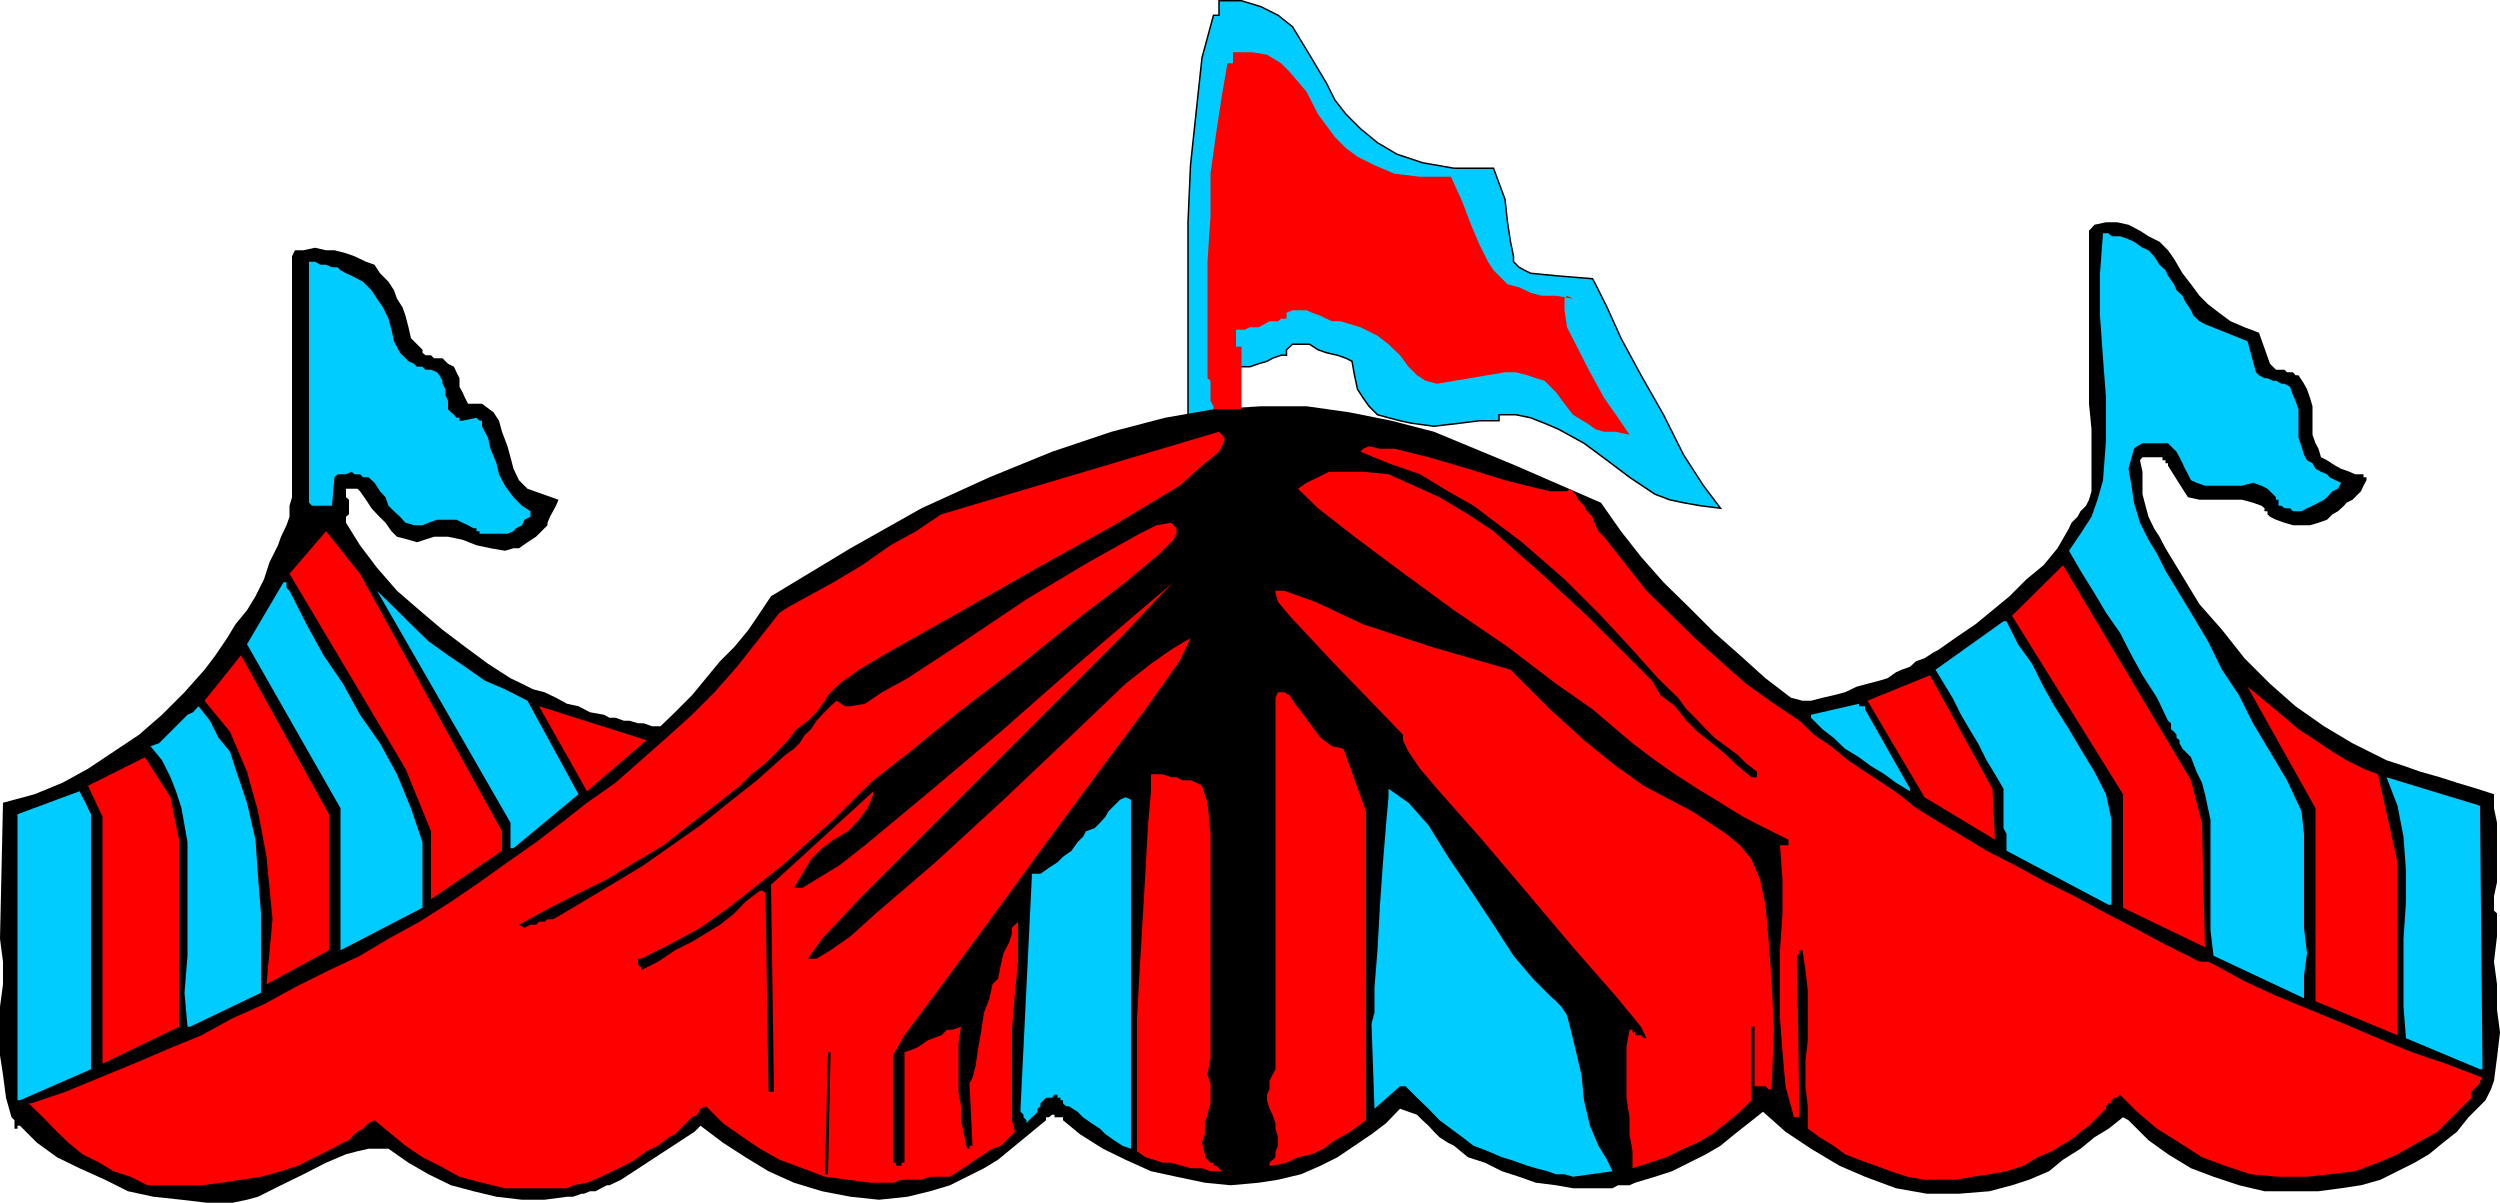 <svg height="230.928" viewBox="0 0 360 173.196" width="480" xmlns="http://www.w3.org/2000/svg"><path style="fill:#0cf" d="M288.71 396.465v-30.168l.36-8.208.864-8.136.792-7.344 1.656-6.12h.792V334.4h3.24l2.808.864 2.448 1.224 2.088 1.656 2.448 4.032 2.448 4.104 1.224 2.448 1.584 2.016 2.088 2.088 2.448 2.016 2.808 1.656 3.672 1.224 4.536.792h5.688l1.656 4.464.36 3.312.432 2.808.432 2.088v.792l.792.792.792.432.864.432 3.672.36 5.256.432.432.792 1.656 3.312 2.016 4.464 2.88 5.328 3.24 5.688 2.88 5.76 2.88 4.464 2.448 3.24-2.88-.36-2.448-.432-2.016-.432-2.088-.792-3.672-2.448-3.24-2.448-3.312-2.448-3.672-2.016-2.016-.864-2.016-.792-2.088-.432h-2.448v.864h-2.808l-2.88.36-3.672.432-3.24-.432-1.656-.36-1.656-.432-1.584-.432-1.224-1.224-.864-1.224-.792-1.224-.432-2.016-.36-2.016-.864-.432-1.224-.432-1.584-.36-1.224-.432-1.224-.792h-2.448l-.864.792v.792h-.792l-1.224.432-.792.432-1.224.36-1.224.432h-1.224l-1.224.432h-1.224v3.24l.432.432.432 1.224v10.153h-5.328v-.36l-.432-.864v-2.448l-.36-1.224v-1.584z" transform="translate(-117.638 -334.293)"/><path style="fill:none;stroke:#000;stroke-width:.216;stroke-miterlimit:10.433" d="M288.71 396.465v-30.168l.36-8.208.864-8.136.792-7.344 1.656-6.12h.792V334.4h3.24l2.808.864 2.448 1.224 2.088 1.656 2.448 4.032 2.448 4.104 1.224 2.448 1.584 2.016 2.088 2.088 2.448 2.016 2.808 1.656 3.672 1.224 4.536.792h5.688l1.656 4.464.36 3.312.432 2.808.432 2.088v.792l.792.792.792.432.864.432 3.672.36 5.256.432.432.792 1.656 3.312 2.016 4.464 2.88 5.328 3.24 5.688 2.88 5.76 2.88 4.464 2.448 3.24-2.88-.36-2.448-.432-2.016-.432-2.088-.792-3.672-2.448-3.24-2.448-3.312-2.448-3.672-2.016-2.016-.864-2.016-.792-2.088-.432h-2.448v.864h-2.808l-2.88.36-3.672.432-3.24-.432-1.656-.36-1.656-.432-1.584-.432-1.224-1.224-.864-1.224-.792-1.224-.432-2.016-.36-2.016-.864-.432-1.224-.432-1.584-.36-1.224-.432-1.224-.792h-2.448l-.864.792v.792h-.792l-1.224.432-.792.432-1.224.36-1.224.432h-1.224l-1.224.432h-1.224v3.24l.432.432.432 1.224v10.153h-5.328v-.36l-.432-.864v-2.448l-.36-1.224v-1.584.36" transform="translate(-117.638 -334.293)"/><path style="fill:#000" d="M147.446 507.489h3.672l2.088-.432 1.584-.432 3.312-1.656 3.24-1.584 3.24-1.656 2.88-1.224 1.656-.432 1.584-.36h2.88l2.88 2.016 2.88 1.656 3.24 1.584 3.24.864 3.312.792 3.672.432h3.24l3.24-.432h.864l1.224-.432h.36l.864-.36h.792l.792-.432.864-.432h.36l1.656-.792 10.584-6.912.864-.864 3.24 2.448 3.24 2.088 3.312 2.016 3.672 1.656 4.032 1.224 4.104.792 4.104.432 4.104-.432 3.24-.792 2.88-.864 2.448-1.224 2.448-1.224 2.016-1.224 2.448-2.016 2.016-1.656 2.448-2.016v-.432h.432l.432-.36h.36v.36h1.224v.432l2.448 2.016 3.312 2.088 3.24 1.584 3.672 1.656 3.672.792 4.104.864 3.672.36 4.032-.36 2.808-.432 3.312-.792 2.808-1.224 2.448-1.224 2.448-1.656 2.448-1.656 2.088-1.584 2.016-2.088 1.224.432 1.224.432.792.792.864.792.792.864.792.792 1.224.792.864.432 2.016 1.656 2.448.792 2.448 1.224 2.448.792 2.448.864 2.88.36 2.448.432h5.688l.792-.432h1.656l.792-.36 2.88-.864 2.448-.792 2.448-1.224 2.448-1.224 2.088-1.224 2.016-1.656 2.016-1.584 2.088-1.656 3.24 2.88 3.672 2.448 4.104 2.448 3.672 1.584 4.464 1.656 4.464.792h4.536l4.464-.36 3.24-.864 2.448-.792 2.88-1.224 2.016-1.656 2.52-1.584 2.016-1.656 2.016-1.224 2.088-1.656.792.432.432.432.36.36.432.432.432.432.36.36.432.432.432.432 2.808 2.016 3.312 2.016 3.24 1.224 3.672 1.224 3.672.864h7.776l3.24-.432 2.88-.432 2.808-.792 2.448-1.224 2.448-1.224 2.088-1.224 2.016-1.656 2.016-1.584 1.656-2.088 1.224-1.224 1.224-1.224.792-1.584.432-1.224.432-3.312.432-3.672-.432-3.24v-3.672l-.432-3.24.432-3.672V465.8l-.432-.36v-2.088l.432-2.016v-8.568l-.432-2.088v-2.016l-2.448-.792-2.88-.864-2.448-.792-2.808-.792-2.448-.864-2.448-.792-2.448-1.224-2.448-1.224-4.104-2.448-4.104-2.88-3.672-3.24-3.672-3.672-3.24-4.104-3.24-3.672-2.448-4.032-2.448-4.032-.864-1.656-.792-1.224-.792-1.656-.432-1.584-.432-1.656v-3.24l-.36-1.656.36-.432h2.88v.432h.432V401h.36v.36l2.088 3.312.792 1.224 1.656.36h6.12l1.584.432 1.224.432.432.36v.432h.432v.432l.36.36.864.432 1.224.432 1.224.36h2.448l1.224-.36 1.224-.432.792-.792.792-.432.864-.792.36-.432.864-.432.792-.792.432-.432.36-.792.432-.792v-.432h-.432v-.432h-1.224l-.792-.36-1.224-.432-.792-.432-1.224-.792-.864-.432-.36-1.224-.432-.792-.432-1.224v-4.104l-.36-1.224-.432-1.224-.432-.792-.792-1.224h-.432l-.36-.432h-.864l-.36-.36h-1.224l-.432-.432-.432-.432-1.584-4.464-2.088-.792-2.016-.864-1.656-1.224-1.584-1.224-1.224-1.224-1.224-1.656-1.224-1.584-1.224-2.088-.864-1.224-1.224-1.224-1.584-.792-1.224-.792-1.656-.864-1.656-.36h-1.584l-1.656.36-.792.864v24.913l.36 3.672v8.928l-.36 1.224-.432.864-.792.792-.432.792-.864.864-.36.792-1.656 2.88-2.016 2.448-2.448 2.016-2.448 2.448-2.448 2.016-2.448 2.016-2.448 1.656-2.88 2.016-.792.432-1.224.792-1.224.432-.864.792-1.224.432-.792.36-1.224.864-1.224.36-1.656.432-1.584.432-1.656.792-1.656.432-1.584.36-1.656.432h-1.224l-1.656-.432-3.672-2.808-3.672-3.312-3.672-3.24-3.672-3.672-3.672-3.6-3.24-3.672-2.88-3.672-2.88-4.104-12.24-5.328-11.808-4.896-6.12-1.584-6.12-1.224-6.12-.864h-6.552l-6.84.432-6.984 1.224-7.704 2.016-8.568 2.88-9 3.672-9.792 4.464-10.224 5.76-11.448 6.912-1.584 2.376-1.656 2.448-2.016 2.448-2.088 2.088-2.016 2.448-2.016 2.448-2.448 2.448-2.088 2.016h-1.224l-1.224-.432h-.792l-1.224-.36h-.792l-1.224-.432h-.864l-.792-.432-2.016-.36-1.656-.864-1.656-.36-1.584-.864-1.656-.792-1.656-.432-1.584-.792-1.656-.792-3.24-2.088-3.312-2.448-3.24-2.448-3.312-2.808-3.24-2.808-2.88-3.312-2.448-3.24-2.016-3.24v-.864l.432-.36v-2.088l-.432-.36v-1.224h1.656l.36.36.864 1.224.792 1.224.792.864 1.224 1.224.864 1.224.792.792 1.656.432 1.224.36 2.448-.792h2.016l2.088.432 2.016.792 2.016.432 2.088.36 1.224-.36h.792l1.224-.864 1.224-.792.432-.432.36-.36.864-.864v-.36l.36-.864.432-.792.432-.792.36-.864-4.464-1.584-1.224-1.224-.792-1.656-.432-1.656-.432-1.584-.792-2.088-.432-1.584-.792-1.224-1.656-1.224h-2.016l-.432-.864-.36-.792-.432-.792v-1.224l-.432-.864-.36-.792-.864-.432-.792-.792h-1.224l-.432-.432h-.792l-.432-.36v-.432L176.822 383l-.36-1.584-.432-1.656-.432-1.224-.792-1.224-.432-1.224-.792-1.224-1.224-1.224-.792-1.224-1.224-.432-1.656-.792-1.224-.432-1.656-.432h-1.224l-1.584-.36-1.656.36h-1.224l-.432.864v34.705l-.36 1.224v1.584l-.432 1.224-.792 1.656-.432 1.224-1.224 2.448-.792 2.448-1.224 2.448-1.224 2.016-1.656 2.016-1.224 2.016-1.656 2.448-1.584 2.088-2.88 3.24-3.24 3.24-3.312 2.88-3.672 2.448-3.672 2.448-3.672 2.016-4.032 1.656-4.536 1.224-.432 19.584.432 3.312v3.24l-.432 3.24v6.984l.432 2.808.432 3.312.792 2.808.432.432v1.224h.432v-.432h.36l2.448 2.448 2.88 2.088 3.24 1.584 3.672 1.656 3.312 1.656 3.672.792 4.032.432z" transform="translate(-117.638 -334.293)"/><path style="fill:red" d="m263.798 497.265-.432-1.656v-13.032l.432-5.328.432-4.464v-5.76l-.432.432-.432.432v.792l-.36 1.224-.864 1.656-.36 1.584-.432 2.088-.792.792-.432 2.016-.792 2.088-.432 2.808-.432 2.448-.36 2.448-.432 1.656-.432.792.432 9h-.432v.432h-.36l-.432-2.088-.432-2.016v-2.016l-.36-2.088v-6.912l.36-2.448-1.224.432h-.792l-.792.792-1.224.432-.864.36-1.224.864-.792.36-1.224.432v15.912h-.432v.432h-.792v-.432h-.432v-15.48l1.656-2.88 4.896-6.552 6.912-9.36 7.776-10.656 8.136-11.016 6.984-9.36 4.896-6.912 1.584-3.312-.792.432-2.016 1.224-2.88 2.016-3.672 2.88-8.136 7.776-9.432 8.928-9.792 9-8.568 7.344-3.672 3.312-2.88 2.016-2.016 1.224h-1.224l2.016-2.88 5.76-6.12 8.568-8.568 10.224-10.224 9.792-9.792 8.568-8.568 6.12-6.48 2.448-2.448-.864.864-5.688 4.824-8.568 7.344-10.224 9-10.584 8.928-9.36 7.776-3.672 2.88-3.312 2.016-2.016 1.224h-1.224l1.224-2.016 1.224-2.088 1.584-1.584 1.656-1.224 2.088-1.224 1.584-1.656 1.224-1.656.864-2.016v-.432l-14.76 13.464.432 29.808h-.792l-.432-28.584-.432-.36h-.36l-2.088 1.584-1.584 1.656-2.088 1.656-2.016 1.224-2.016 1.224-2.448 1.224-2.448 1.656-2.448 1.224v-.432l-.432-.432v-.792h.432l4.032-2.016 4.536-2.448 4.032-2.88 3.672-2.88 4.104-3.24 3.672-3.312 3.672-3.24 3.672-3.672 2.088-2.016 5.256-4.104 6.984-5.688 8.568-6.552 8.136-6.552 7.344-5.616 4.896-4.104 2.016-2.016.432-.864v-.792l-.432-.432-.36-.36-2.088.36-2.448 1.224-7.344 4.104-8.928 5.328-9 6.048-8.136 5.328-3.672 2.016-2.448 1.656-2.088.36h-.792l-1.224-.792-.864.792-1.224 1.224-.792.864-.792 1.224-.864.792-.792 1.224-.792.792-1.224.864-4.104 3.672-4.104 3.24-4.032 3.24-4.104 2.88-4.104 2.88-4.032 2.448-4.104 2.448-4.104 2.448-.792.432h-.792l-.432.36h-.792l-.432.432h-.792l-.864.432-.792-.432 4.464-2.448 4.104-2.088 4.104-2.016 4.032-2.448 4.104-2.448 3.672-2.88 3.672-2.808 3.672-2.88 1.656-1.656 2.016-1.584 1.656-1.656 1.584-1.656 1.224-1.584 1.656-1.224 1.224-1.224 1.224-1.656.432-.792 1.656-1.656 2.808-2.016 4.104-2.448 10.224-5.76 11.376-6.48 11.016-6.12 9.432-5.688 3.24-2.88 2.448-2.016.432-.792.36-.864v-.36l-.792-.864-39.96 11.88-1.224.792-2.448 1.656-3.672 2.016-4.104 2.88-4.104 2.448-3.672 2.016-2.88 1.584-1.224.792-6.12 7.776-3.24 3.672-3.24 3.24-3.672 3.312-3.672 3.24-3.672 3.24-4.104 2.88-3.672 2.88-3.672 2.808-4.104 2.88-4.032 2.88-4.104 2.808-4.536 2.88-4.464 2.448-4.104 2.448-4.464 2.088-4.896 2.448-4.464 2.448-4.536 2.016-4.464 2.448-4.896 2.016-4.896 2.088-4.896 2.016-4.896 2.016-4.896 1.656h-.432l2.088 2.016 2.016 2.088 1.656 1.584 2.016 1.656 2.448 1.224 2.016 1.224 2.448.792 2.448 1.224h7.776l2.88-.36 2.808-.432 2.88-.432 2.88-.792 2.448-.792 2.448-1.224 2.448-1.224.792-.432.792-.432.864-.36.792-.864.432-.36.792-.432.792-.792.864-.432 2.016 1.656 2.448 2.016 2.448 1.656 2.448 1.224 2.88 1.584 3.24.864 3.312.792h8.928l.864-.432 2.016-.36 2.016-.864 1.656-.792 1.656-.792 1.584-.864 1.656-1.224 1.656-.792 1.584-1.224.864-.432.792-.792.432-.432.792-.792.432-.432.792-.36.432-.864.792-.36 2.448 2.448 2.88 2.016 2.448 1.656 2.808 1.584 3.312 1.224 3.24 1.224 3.312.432 3.24.432h3.24l1.224-.432h2.88l1.224-.432h2.88l1.224-.792 1.224-.792 1.224-.864 1.224-.792 1.224-.792 1.224-.432 1.224-1.224z" transform="translate(-117.638 -334.293)"/><path style="fill:#0cf" d="m265.454 496.04.36-.431.432-.432.432-.36.36-.432v-.432l.432-.36v-.432l.432-.432.36-.36h.864l.36-.432h.432v.432h.432v.36h.36v.432l.432.432h.432l1.224.792.792.792 1.224.864 1.224.792.792.792 1.224.864 1.224.792 1.224.432v-50.256l-.792-.36-.792.36-.864.864-.792.792-.432.792-.792.864-.792.792-1.224.432-.432.792-.792.792-.864 1.224-1.224.864-.792.792-1.224.792-1.224.864h-1.224l-1.656 33.84v.432l.432.432v.36l.432.432v.432z" transform="translate(-117.638 -334.293)"/><path style="fill:#000" d="m236.87 503.385.36-17.136v-.432h-.36l-.432 17.568h.432z" transform="translate(-117.638 -334.293)"/><path style="fill:#0cf" d="m344.15 503.745 5.688-.792-.792-1.656-1.224-2.016-1.224-2.88-.864-3.672-.36-3.672-.864-3.672-.792-3.24-.432-1.656-.792-1.224-.792-.792-.864-.792-2.448-2.448-2.808-3.312-2.88-4.464-3.24-4.896-3.312-4.896-2.808-4.536-2.88-3.24-2.88-2.016v1.224l-.36 4.032-.432 5.328-.432 6.12-.36 6.552-.432 5.328v3.672l-.432 1.584.432 12.24 3.672-3.24h.792l1.656 1.656 1.656 1.584 1.584 1.656 1.656 1.224 1.656 1.224 1.584 1.224 2.088.792 2.016.864 1.224.36 1.224.432 1.224.432 1.224.36 1.656.432 1.224.432h1.224z" transform="translate(-117.638 -334.293)"/><path style="fill:red" d="M394.766 504.177h4.464l2.448-.432 2.448-.36 2.448-.432 2.448-.792 2.016-1.224 2.088-.864 1.224-.792.792-.432 1.224-.792.864-.792 1.224-.864.792-.792.792-.792.864-.864v-.36l.36-.432h.432v-.432l.432-.36h.36l.432-.432 2.448 2.448 2.88 2.448 3.24 2.016 3.24 2.088 3.312 1.224 3.672 1.224 4.032.36h4.104l3.24-.36 3.672-.432 3.312-1.224 2.808-1.224 2.88-1.656 2.88-1.584 2.448-2.448 2.448-2.448v-.864l.36-.36.432-.432.432-.432v-.36l.36-.432-5.256-2.016-4.896-1.656-4.896-2.016-4.896-2.088-4.896-2.016-4.896-2.016-4.536-2.088-4.464-2.448-.792-.36h-1.224l-.864-.432-.792-.432-.792-.36-.864-.432-.792-.432-.792-.36-4.536-2.448-4.032-2.088-4.536-2.448-4.104-2.016-4.464-2.448-4.104-2.088-4.032-2.448-4.104-2.448-2.448-1.584-2.016-1.656-2.448-1.656-2.448-1.584-2.448-1.656-2.448-2.016-2.448-1.656-2.088-2.016-3.672-2.448-4.032-2.88-3.672-3.24-3.672-3.312-3.312-3.24-3.672-3.6-3.24-4.104-2.88-3.672-.792-.792-.432-.864-.432-1.224-.792-.792-.432-.792-.792-.864-.432-.792-.792-.792-.432.36h-2.448l-1.584-.36-4.896-1.224-5.328-1.656-5.688-1.656-4.896-1.224h-2.088l-1.584-.36-.864.36-.36.432 4.032 1.656 4.536 1.584 4.032 2.448 3.672 2.088 6.984 5.256 6.12 5.328 5.256 5.256 4.536 4.896 3.672 4.104 2.88 2.808 1.224 1.656 1.224 1.224 1.584 1.656 1.224 1.224 1.656 1.224 1.656 1.224 1.224 1.224 1.584 1.224v.792h-.792l-2.016-1.656-1.656-1.584-2.016-1.656-2.088-1.656-1.584-1.584-1.656-2.088-2.088-1.584-1.224-2.088-4.032-4.032-5.328-5.328-6.552-6.048-6.912-6.12-3.672-2.448-4.104-2.448-3.672-1.656-3.672-1.656-3.672-.36h-4.896l-1.584.792-1.656.792-1.224.864 2.88 2.808 5.256 4.104 6.552 4.896 7.776 5.688 7.704 5.256 6.984 5.328 5.256 3.672 2.88 2.448 2.88 2.448 3.24 2.448 2.88 2.016 3.24 2.088 3.312 2.016 3.24 2.016 3.24 1.656 3.312 1.656v.792h-1.224l.36 4.896v4.896l-.36 5.328v9.792l.36 4.896.432 4.896 1.224 4.464h.792l-.36-23.256.36-.36v-.432h.432l.432 2.88.36 3.24v6.552l-.36 3.24v3.672l.36 3.24v2.88l1.656 1.224 2.016 1.224 1.656 1.224 2.016.792 2.448.864 2.088.792 2.448.792zm-102.816-1.224h1.656l-.432-.432-.432-.36h-.36v-.432h-.432l-.432-.432-.36-.36v-.432l-.432-1.656.432-1.224v-1.584l.36-1.224.432-1.656v-2.88l-.432-1.224.432-2.448v-32.256l-.432-4.464-.792-2.448-.792-.432-.864-.36h-1.224l-.792-.432h-.792l-1.224-.432h-1.656v2.448l-.432 4.896-.36 6.552-.432 7.344-.432 7.344-.36 6.552v19.152l1.224.864 1.224.36 1.224.432h1.224l1.584.432 1.224.36h1.656z" transform="translate(-117.638 -334.293)"/><path style="fill:red" d="m335.15 430.737-11.448-3.312-9.792-3.24-6.912-3.24-4.464-1.584h-1.224v.36l.36 1.224 1.656 2.016 6.12 6.552 10.224 10.584v.792l.792 1.656 1.656 2.448 2.448 2.88 6.12 6.912 6.912 8.136 6.552 7.776 6.12 6.984 3.672 4.464.792 1.656h-.432l-.36-.432h-.864v-.432h-.36v-.36h-.432l-.432 2.448v7.344l.432 2.808v2.448l.432 2.448v2.448l2.448-.792 2.448-.792 2.448-1.224 2.016-.864 2.088-1.224 2.016-1.584 2.016-1.656 1.656-1.656v-10.584h.432v8.568h1.584l.432.432h.432v.36l.36-8.928-.36-7.344-.432-5.76-.432-4.896-.792-3.672-1.224-2.88-1.656-2.016-2.016-1.656-4.896-3.24-6.984-3.672-4.032-2.88-4.536-3.672-4.896-4.464zm-34.272 71.423 2.016-.431 1.656-.792 2.016-.432 1.656-.792 1.656-1.224 1.584-.864 1.224-.792 1.656-1.224v-44.496l-3.24-9-1.656-.36-1.656-1.224-1.224-1.656-1.224-1.656-1.224-1.584-.792-1.224-.792-.432h-.864l-.36.792v53.496l-.432.792-.432.864v1.224l-.36.792v.792l.36 1.224.432.864.432 1.224v.792l.36 1.224v1.224l-.36.792v.864l-.864.792v.432h.432z" transform="translate(-117.638 -334.293)"/><path style="fill:#0cf" d="m120.518 492.729 10.224-4.464v-36.72l-.432-.864-.36-.792-.432-.792-.432-.864-8.928 3.312v41.184h.36zm354.24-4.464h.36l-.36-37.944-13.464-4.104 1.584 4.104.864 4.464.36 4.896v4.464l-.36 5.328v9.792l.36 4.536zm-329.76-6.12 10.224-4.896V465.8l-.432-5.328-.36-5.256-1.224-5.328-1.656-4.896-.792-2.448-1.656-2.016-1.224-2.448-1.656-2.088-.792.864-.792.36-.864.864-.792.792-.792.792-.864.864-.792.792-1.224.432 1.656 2.016 1.224 2.448.792 2.016.792 2.448.864 4.896v16.344l-.432 5.328.432 4.896h.36zm304.416-4.105v-3.24l.432-3.24-.432-3.671v-13.536l-.36-3.24-2.088-4.464-2.448-4.104-2.448-4.104-2.016-4.032-2.448-3.672-2.016-4.104-2.448-4.104-2.448-4.032-1.224-2.016-1.224-2.448-1.224-2.016-1.224-2.448-.864-2.88-.36-2.448-.432-2.448.792-2.88.432-.36.792-.432h3.672l.432.432.792.792.432.792.432.864.36.792.432.792.432.864.792.36 1.224.432h5.328l1.584-.432 1.224.432.864.432 1.224 1.224v.36h.36v.864h.432l.432.36h.792l.432.432h1.224l.792-.432.792-.36.864-.432.792-.432.432-.36.792-.864.792-.36.432-.864-.792-.36-.864-.432-.36-.432-.864-.36-.792-.432-.432-.792-.792-.432-.432-.792-.36-1.224-.432-1.224v-4.104L448.19 392l-.36-.792-.432-1.224-.792-.432h-.432l-.792-.432h-.432l-.792-.36h-.432l-.792-.432-.432-.432-1.224-4.464-6.12-2.448-.792-.432-.864-.792-.36-.792-.864-1.296-.36-.792-.864-.792-.36-.864-.864-1.224-.36-.792-.864-.792-.792-1.224-.792-.864-.864-.36-1.224-.864-.792-.36-1.224-.432h-1.224l-.432-.432h-.792l-.432 5.76v6.12l.432 6.12.432 5.688v6.12l-.432 5.76-.792 2.808-.864 2.448-1.584 2.448-1.656 2.448 1.656 2.88 2.016 3.24 1.656 2.808 2.016 2.88 1.656 3.24 1.584 2.88 2.088 3.24 1.584 3.312.432.36v.864l.432.36.36.432v.432l.432.36v.432l.432.792 1.224 1.224.792 2.088.792 1.584.432 1.656.792 3.672v15.913l.432 3.672zm-282.744-6.911 11.808-6.12v-9.432l-1.656-4.896-2.016-4.896-2.448-4.464-2.88-4.104-2.448-4.464-2.808-4.104-2.448-4.464-2.448-4.824-.432-.432v-.792h-.432l-5.256 8.928 13.464 23.616v20.448zm254.592-6.552h.432v-12.24l-.432-2.016-.36-1.656-1.656-3.24-2.016-3.312-1.656-2.808-2.088-3.312-1.584-2.808-1.656-3.312-2.016-2.808-1.656-3.312h-.432l-9.792 6.984 1.224 2.016 1.224 2.016 1.224 2.448 1.224 2.088 1.224 2.016 1.224 2.448 1.224 2.016 1.224 2.088v5.687l.432.792v2.448zm-229.68-8.137 9.36-7.775-7.344-13.464-3.24-1.656-2.88-1.224-2.88-2.016-2.448-1.656-2.808-2.016-2.52-2.448-2.448-2.448-2.448-2.376 19.224 33.408v3.672zm201.096-8.207v-.36l-6.48-11.448v-.432h-.864v-.36l-6.912 1.584v.432l1.656 1.656 1.584 1.224 1.656 1.584 2.016 1.224 1.656 1.224 2.016 1.224 1.656 1.224zm-204.408-37.08h2.448l.864-.36.36-.432.864-.432.36-.792.864-.432v-.792l-1.224-.792-1.224-1.224-1.224-1.656-.864-1.656-.36-1.584-.864-2.088-.36-1.584-.864-1.656v-.792h-.36l-.432-.432-2.016.432h-.432v-.432h-.432l-.36-.432-.432-.36-.432-.432V392l-.36-.792v-.864l-.432-.792v-.432l-.432-.792-.36-.432-.864-.36h-.792l-.432-.432h-.792l-.432-.432-.792-.36-.432-.432-.432-.432-.36-.36-.864-1.656-.36-1.656-.432-1.584-.792-1.656-.864-1.224-.792-1.224-1.224-1.224-1.656-.864-.792-.36-.792-.432-.432-.432h-.792l-.864-.36h-.792l-.792-.432h-.864v34.704l.432.432h2.88l.36-4.104.432-.432h1.224l.792-.36.432.36h.792l.432.432h.792l.864.792.792 1.224.792.864.432 1.224.792.792.864.792.792.864 1.224.36h1.224l.864-.36 1.224-.432h2.808l.864.432.792.36.792.432h.432v.432h.432v.36h.36z" transform="translate(-117.638 -334.293)"/><path style="fill:red" d="m130.31 447.44 2.088 4.465v35.568l11.016-5.328v-26.928l-1.224-6.12-3.672-5.76zm16.776-12.24 3.672 4.465 2.448 5.76 1.584 5.688 1.224 6.552.864 9-.864 9.36 9-4.896v-19.584l-12.672-22.896zm12.24-18.287 16.704 28.08 3.672 9v9.792l10.224-6.984v-2.808l-20.448-37.08-4.896-6.12zm35.928 19.08 6.912 12.24 8.568-7.344zm191.304-.793 8.208 13.897 10.152 6.12-.36-7.344-9-16.344zm20.808-12.24 15.984 25.705v16.344l11.808 5.688-.432-17.928-1.584-6.12-18.432-30.96zm33.912 10.225 9.792 17.496v27.792l11.808 4.896v-24.912l-2.808-12.672-2.088-.792-2.448-1.224-2.016-1.224-2.448-1.656-2.448-1.584-2.448-2.088-2.448-2.016zm-149.76-44.856v-16.344l.432-6.552v-6.12l.792-5.688.864-5.688.792-4.536h.792v-1.584h2.808l2.088.36 2.016 1.224 1.224 1.224 2.448 2.88 1.656 3.24 1.224 1.656 1.224 1.656 1.584 1.584 1.656 1.224 2.448 1.224 2.88 1.224 3.672.432h4.464l1.656 3.672 1.224 3.24 1.224 2.88 1.224 2.448.792 1.224 1.224 1.224.792.792 1.656.432 1.656.792 1.584.432h2.088l2.448.432-.864-.432-.36.432v1.656l.36 2.448 1.656 3.24 1.656 3.24 2.016 3.672 2.016 2.88 1.656 2.448-2.016-.432h-1.656l-1.224-.36-1.224-.864-2.016-1.224-1.224-1.584-1.224-1.656-1.656-1.656-1.224-.36-1.224-.432-1.656-.432h-1.584l-9.792 1.656-1.656-.432-1.224-.792-1.224-1.224-1.224-1.656-1.656-1.584-1.584-1.224-2.448-1.224-2.88-.864h-1.224l-.792-.36-.864-.432-1.224-.432-.792-.36h-2.016l-.864.36v.864h-.792l-.432.36h-1.224l-.792.432-.792.432h-1.224l-.792.36h-1.224v2.448h.792v9h-4.032v-.432l-.432-.792v-2.88l-.432-.36z" transform="translate(-117.638 -334.293)"/></svg>
